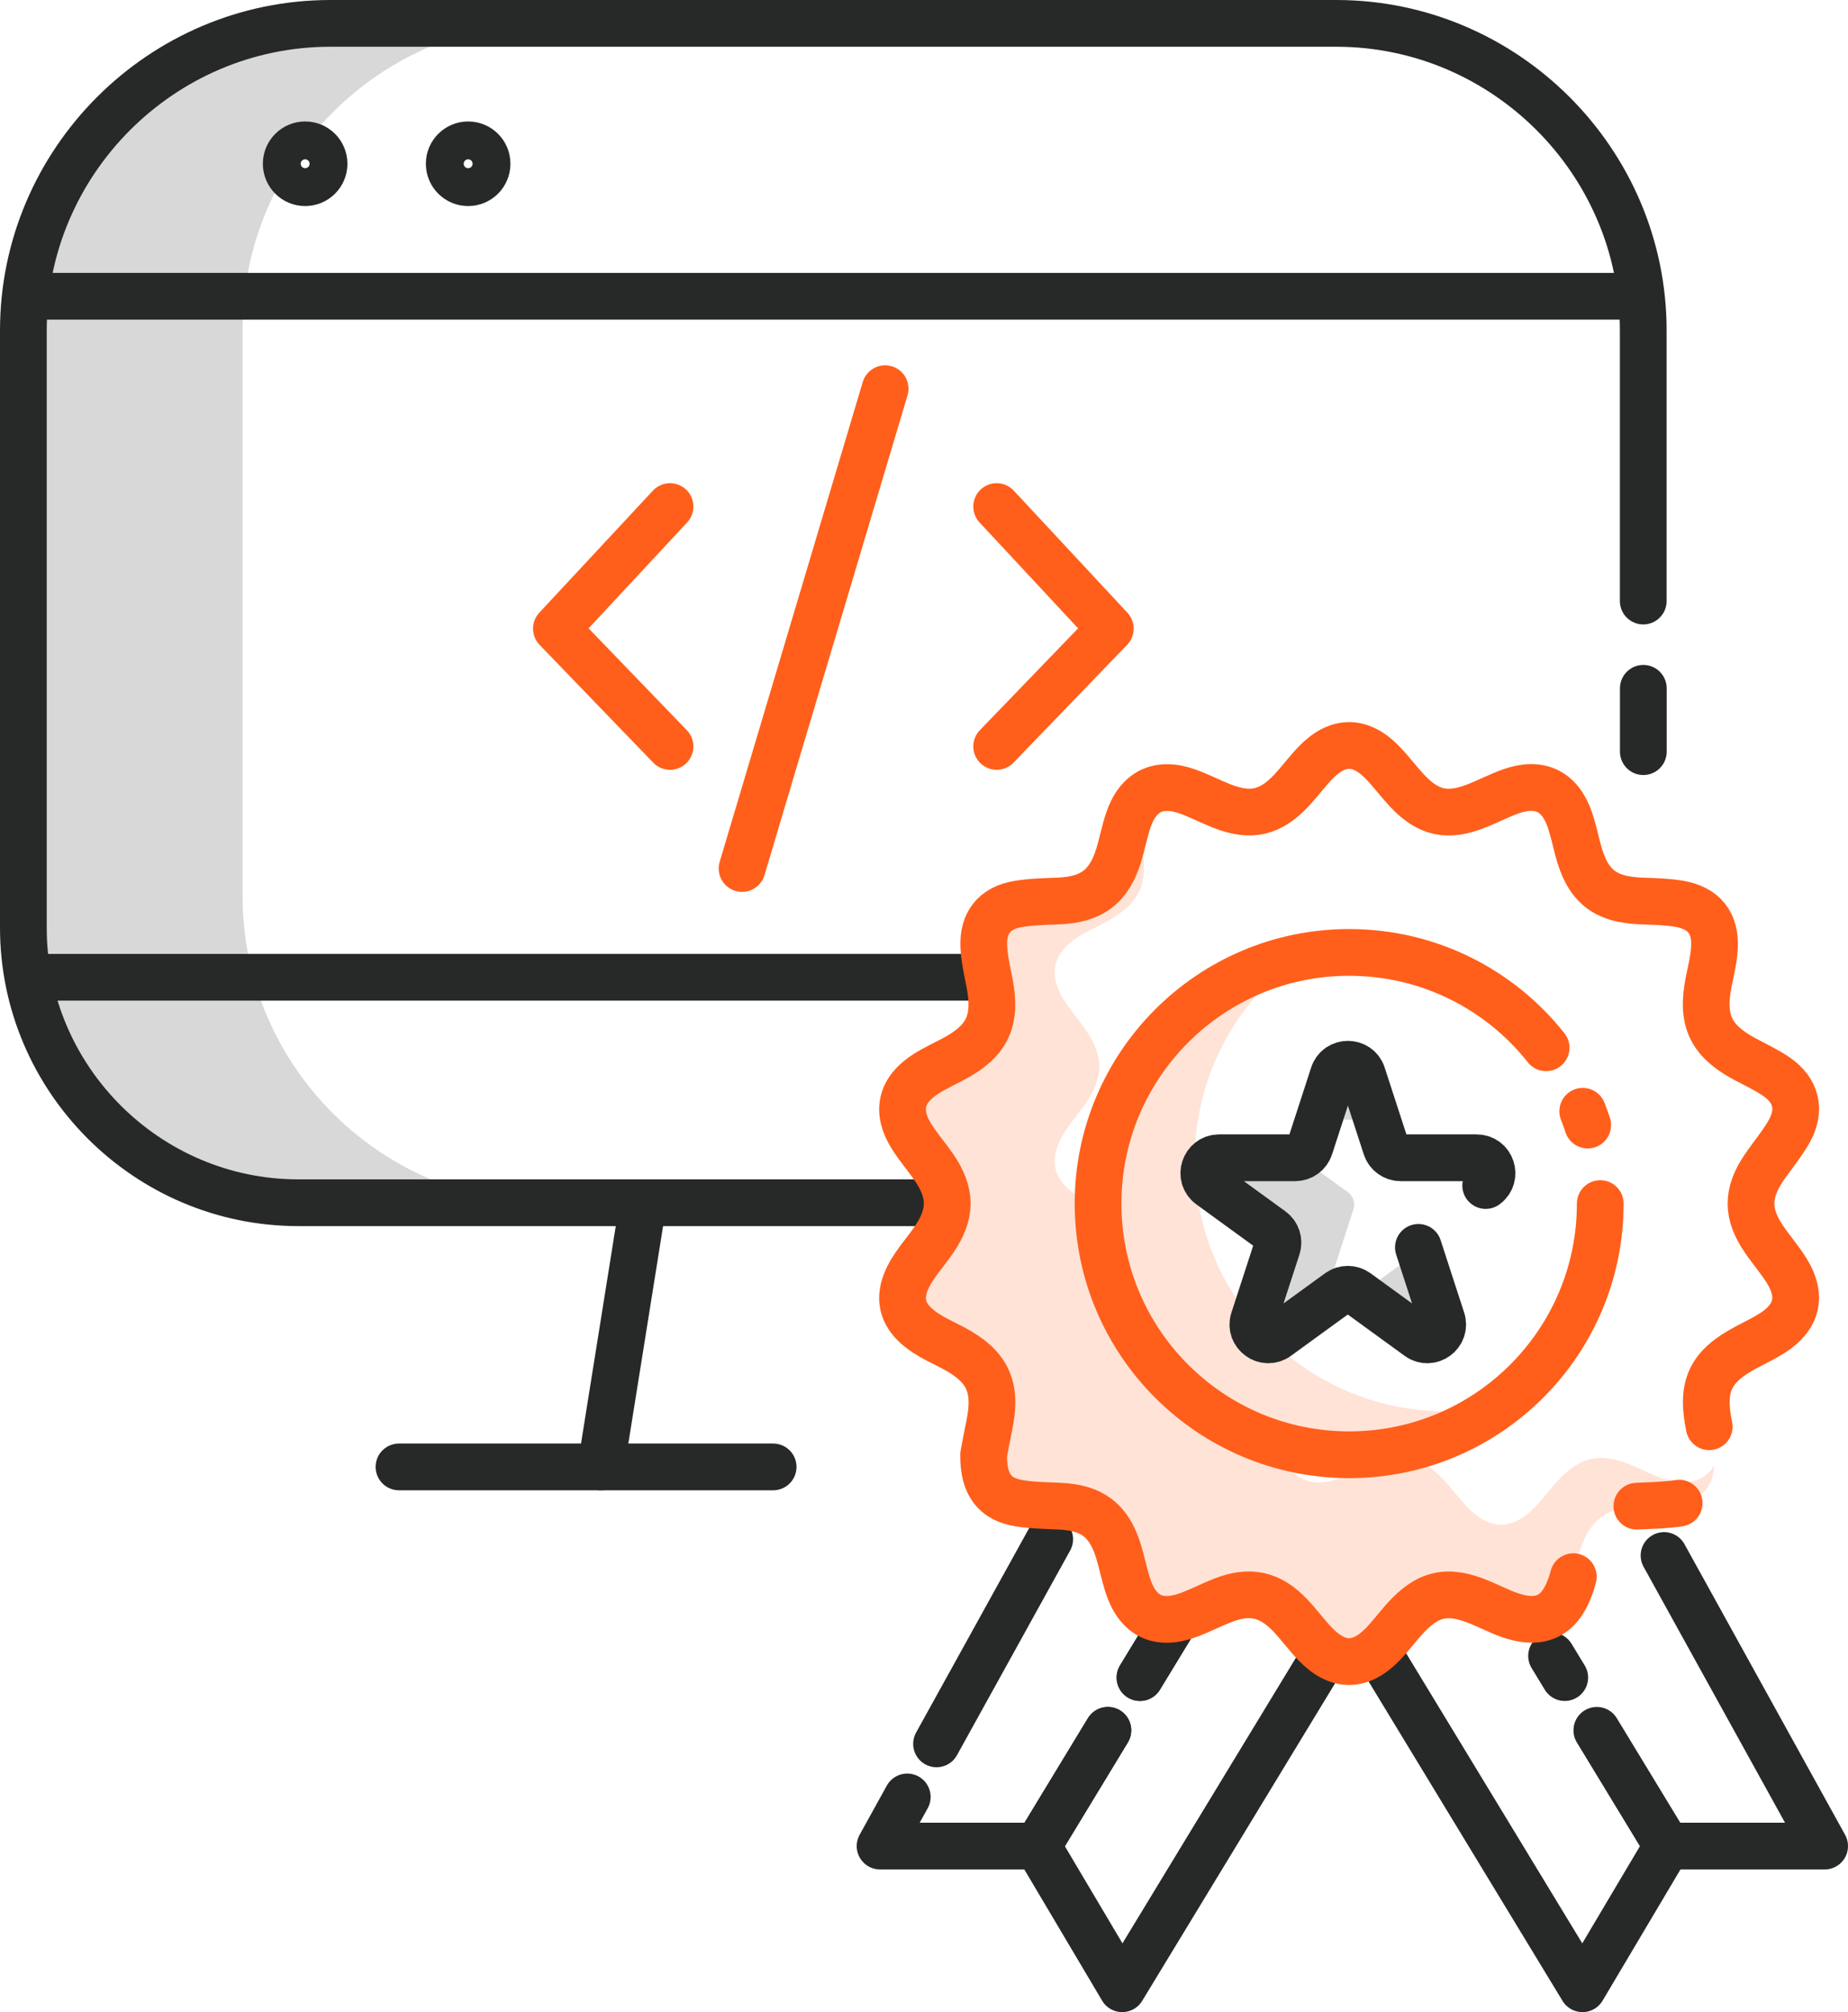 <svg xmlns="http://www.w3.org/2000/svg" id="Layer_1" viewBox="0 0 237.28 258.27"><defs><style>.cls-1{fill:#d8d8d8;}.cls-2{stroke:#272928;}.cls-2,.cls-3{fill:none;stroke-linecap:round;stroke-linejoin:round;stroke-width:6px;}.cls-3{stroke:#ff5f1b;}.cls-4{fill:#ffe3d7;}</style></defs><line class="cls-2" x1="211" y1="88.35" x2="211" y2="96.48"></line><path class="cls-1" d="M31.15,115.06V42.25C31.15,20.58,48.88,2.86,70.55,2.86h-28.15C20.73,2.86,3,20.58,3,42.25V115.06c0,21.67,17.73,39.4,39.4,39.4h28.15c-21.67,0-39.4-17.73-39.4-39.4Z"></path><path class="cls-2" d="M121.97,154.38H38.3c-19.41,0-35.3-15.88-35.3-35.3V42.42C3,20.74,20.74,3,42.42,3H171.57c21.68,0,39.42,17.74,39.42,39.42v34.73"></path><line class="cls-2" x1="4.32" y1="125.44" x2="124.33" y2="125.44"></line><line class="cls-2" x1="82.58" y1="154.38" x2="77.16" y2="188.29"></line><line class="cls-2" x1="51.23" y1="188.29" x2="99.27" y2="188.29"></line><line class="cls-2" x1="4.1" y1="38.03" x2="209.86" y2="38.03"></line><circle class="cls-2" cx="39.18" cy="21.02" r="2.43"></circle><circle class="cls-2" cx="60.11" cy="21.02" r="2.43"></circle><g><line class="cls-3" x1="113.65" y1="49.89" x2="95.28" y2="111.48"></line><polyline class="cls-3" points="127.97 65.02 142.56 80.69 127.97 95.81"></polyline><polyline class="cls-3" points="86.03 65.02 71.44 80.69 86.03 95.81"></polyline></g><g><polyline class="cls-2" points="116.49 230.65 113 236.96 133.23 236.96 144.09 255.27 173.23 207.31"></polyline><line class="cls-2" x1="134.78" y1="197.57" x2="120.25" y2="223.84"></line><line class="cls-2" x1="146.37" y1="215.33" x2="153.02" y2="204.4"></line><line class="cls-2" x1="133.23" y1="236.96" x2="142.25" y2="222.1"></line><polyline class="cls-2" points="213.66 199.66 234.28 236.96 214.06 236.96 203.19 255.27 174.06 207.31"></polyline><line class="cls-2" x1="200.91" y1="215.33" x2="199.22" y2="212.55"></line><line class="cls-2" x1="214.06" y1="236.96" x2="205.03" y2="222.1"></line><path class="cls-4" d="M185.65,181.15c-17.81,0-32.24-14.44-32.24-32.24,0-10.12,4.67-19.15,11.97-25.07-14.01,3.51-24.39,16.18-24.39,31.28,0,17.81,14.44,32.24,32.24,32.24,7.68,0,14.74-2.69,20.28-7.18-2.51,.63-5.14,.97-7.85,.97Z"></path><path class="cls-3" d="M203.22,142.64c.23,.58,.44,1.18,.64,1.77"></path><line class="cls-2" x1="146.37" y1="215.33" x2="153.02" y2="204.4"></line><path class="cls-4" d="M212.35,189.33c-.94-.4-1.87-.85-2.82-1.24-4.15-1.74-6.7-1.16-9.73,2.22-.9,1-1.7,2.09-2.63,3.06-2.95,3.09-5.85,3.11-8.79,.05-1.09-1.14-2.03-2.43-3.11-3.58-2.63-2.8-5.23-3.38-8.79-1.98-1.4,.55-2.73,1.24-4.13,1.78-4.07,1.56-6.77,.26-8.06-3.87-.45-1.43-.73-2.91-1.18-4.34-1.22-3.88-3.41-5.5-7.48-5.68-1.73-.08-3.49-.1-5.19-.37-3.17-.5-4.66-2.38-4.61-6.24,.15-.81,.41-2.28,.72-3.75,1.04-4.95-.19-7.6-4.62-9.95-.91-.48-1.84-.91-2.74-1.41-4.18-2.37-4.87-5.27-2.17-9.19,.76-1.11,1.64-2.13,2.4-3.24,2.31-3.36,2.31-6.05-.02-9.41-.9-1.3-1.95-2.5-2.79-3.83-2.07-3.26-1.44-6.02,1.81-8.09,1.13-.72,2.36-1.28,3.54-1.91,4.34-2.3,5.57-4.9,4.63-9.74-.3-1.55-.67-3.1-.74-4.67-.01-.25,0-.48,.01-.71-.41,.59-.76,1.3-1.03,2.13-.47,1.42-.74,2.91-1.18,4.34-1.25,4.12-3.49,5.79-7.78,5.96-1.73,.07-3.49,.1-5.19,.39-3,.51-4.52,2.41-4.38,5.48,.07,1.56,.45,3.12,.74,4.67,.94,4.84-.29,7.44-4.63,9.74-1.19,.63-2.41,1.19-3.54,1.91-3.25,2.07-3.88,4.83-1.81,8.09,.84,1.33,1.89,2.53,2.79,3.83,2.33,3.36,2.33,6.05,.02,9.41-.76,1.11-1.64,2.13-2.4,3.24-2.7,3.92-2.02,6.82,2.17,9.19,.89,.51,1.83,.94,2.74,1.41,4.44,2.34,5.66,5,4.62,9.95-.31,1.47-.57,2.94-.72,3.75-.05,3.86,1.44,5.73,4.61,6.24,1.71,.27,3.46,.3,5.19,.37,4.06,.18,6.25,1.8,7.48,5.68,.45,1.43,.74,2.91,1.18,4.34,1.29,4.13,3.99,5.43,8.06,3.87,1.4-.54,2.74-1.23,4.13-1.78,3.57-1.41,6.16-.83,8.79,1.98,1.08,1.15,2.02,2.44,3.11,3.58,2.93,3.05,5.84,3.03,8.79-.05,.93-.97,1.73-2.06,2.63-3.06,3.02-3.37,5.58-3.95,9.73-2.22,.95,.4,1.87,.84,2.82,1.24,4.96,2.11,7.81,.7,9.2-4.53,.32-1.22,.57-2.46,.97-3.66,1.2-3.62,3.39-5.21,7.19-5.39,1.81-.09,3.64-.1,5.43-.39,2.86-.45,4.37-2.09,4.51-4.78-1.62,2.36-4.12,2.71-7.76,1.17Z"></path><path class="cls-3" d="M205.47,154.49c0,17.81-14.44,32.24-32.24,32.24s-32.24-14.44-32.24-32.24,14.44-32.24,32.24-32.24c10.25,0,19.39,4.78,25.29,12.24"></path><path class="cls-3" d="M215.6,192.94c-1.79,.28-3.62,.3-5.43,.39m-8.16,9.05c-1.39,5.24-4.24,6.64-9.2,4.53-.94-.4-1.87-.85-2.82-1.24-4.15-1.74-6.7-1.16-9.72,2.22-.9,1-1.7,2.09-2.63,3.06-2.95,3.09-5.85,3.11-8.79,.05-1.09-1.14-2.03-2.43-3.11-3.58-2.63-2.8-5.23-3.38-8.79-1.98-1.4,.55-2.73,1.24-4.13,1.78-4.07,1.56-6.77,.26-8.06-3.87-.45-1.43-.73-2.91-1.18-4.34-1.22-3.88-3.41-5.5-7.48-5.68-1.73-.08-3.49-.1-5.19-.37-3.17-.5-4.66-2.38-4.61-6.24,.15-.81,.41-2.28,.72-3.75,1.04-4.95-.19-7.6-4.62-9.95-.91-.48-1.84-.91-2.74-1.42-4.18-2.37-4.87-5.27-2.17-9.19,.76-1.11,1.64-2.13,2.4-3.24,2.31-3.36,2.31-6.05-.02-9.41-.9-1.3-1.95-2.5-2.79-3.83-2.07-3.26-1.44-6.02,1.81-8.09,1.13-.72,2.36-1.28,3.54-1.91,4.34-2.3,5.57-4.9,4.63-9.74-.3-1.55-.67-3.1-.74-4.67-.15-3.07,1.38-4.98,4.38-5.48,1.7-.29,3.46-.32,5.19-.39,4.29-.17,6.53-1.84,7.78-5.96,.43-1.43,.71-2.92,1.18-4.34,1.27-3.84,3.97-5.11,7.79-3.7,1.4,.52,2.75,1.21,4.14,1.77,3.81,1.53,6.37,.95,9.16-2.09,1.02-1.11,1.91-2.32,2.95-3.4,2.86-2.97,5.77-2.99,8.62-.05,1.1,1.13,2.04,2.41,3.12,3.57,2.75,2.94,5.19,3.48,8.97,1.99,1.47-.58,2.88-1.32,4.36-1.85,3.73-1.33,6.36-.05,7.62,3.68,.4,1.19,.68,2.43,.99,3.66,1.25,4.83,3.43,6.57,8.37,6.73,1.58,.05,3.17,.09,4.72,.36,3.14,.56,4.65,2.46,4.47,5.65-.08,1.49-.46,2.96-.75,4.43-.96,4.84,.26,7.46,4.56,9.79,1.39,.75,2.84,1.41,4.14,2.3,2.58,1.77,3.19,4.29,1.65,7.03-.93,1.64-2.17,3.1-3.24,4.67-2.22,3.27-2.22,5.95,.03,9.21,.94,1.37,2.04,2.63,2.91,4.04,1.97,3.17,1.34,5.9-1.79,7.92-1.06,.68-2.2,1.23-3.32,1.82-4.76,2.49-5.95,5.04-4.86,10.25"></path><line class="cls-2" x1="133.23" y1="236.96" x2="142.25" y2="222.1"></line><g><path class="cls-1" d="M170.76,164.52l3.02-9.29c.26-.81-.03-1.7-.71-2.2l-6.2-4.5c-.18,.05-.36,.09-.55,.09h-9.77c-1.91,0-2.7,2.44-1.16,3.56l7.9,5.74c.69,.5,.98,1.39,.71,2.2l-3.02,9.29c-.59,1.81,1.49,3.32,3.03,2.2l7.14-5.18c-.43-.48-.63-1.16-.39-1.9Z"></path><path class="cls-1" d="M176.09,143.73c.24,0,.47-.05,.69-.14l-1.83-5.63c-.59-1.81-3.15-1.81-3.74,0l-1.87,5.76h6.75Z"></path><path class="cls-1" d="M182.33,160.68c-.22,.06-.44,.15-.64,.29l-7.09,5.15,7.53,5.47c1.54,1.12,3.62-.39,3.03-2.2l-2.83-8.72Z"></path></g><path class="cls-2" d="M190.76,152.17c1.54-1.12,.75-3.56-1.16-3.56h-9.77c-.85,0-1.61-.55-1.87-1.36l-3.02-9.29c-.59-1.81-3.15-1.81-3.74,0l-3.02,9.29c-.26,.81-1.02,1.36-1.87,1.36h-9.77c-1.91,0-2.7,2.44-1.16,3.56l7.9,5.74c.69,.5,.98,1.39,.71,2.2l-3.02,9.29c-.59,1.81,1.49,3.32,3.03,2.2l7.9-5.74c.69-.5,1.62-.5,2.31,0l7.9,5.74c1.54,1.12,3.62-.39,3.03-2.2l-3.02-9.29"></path></g></svg>